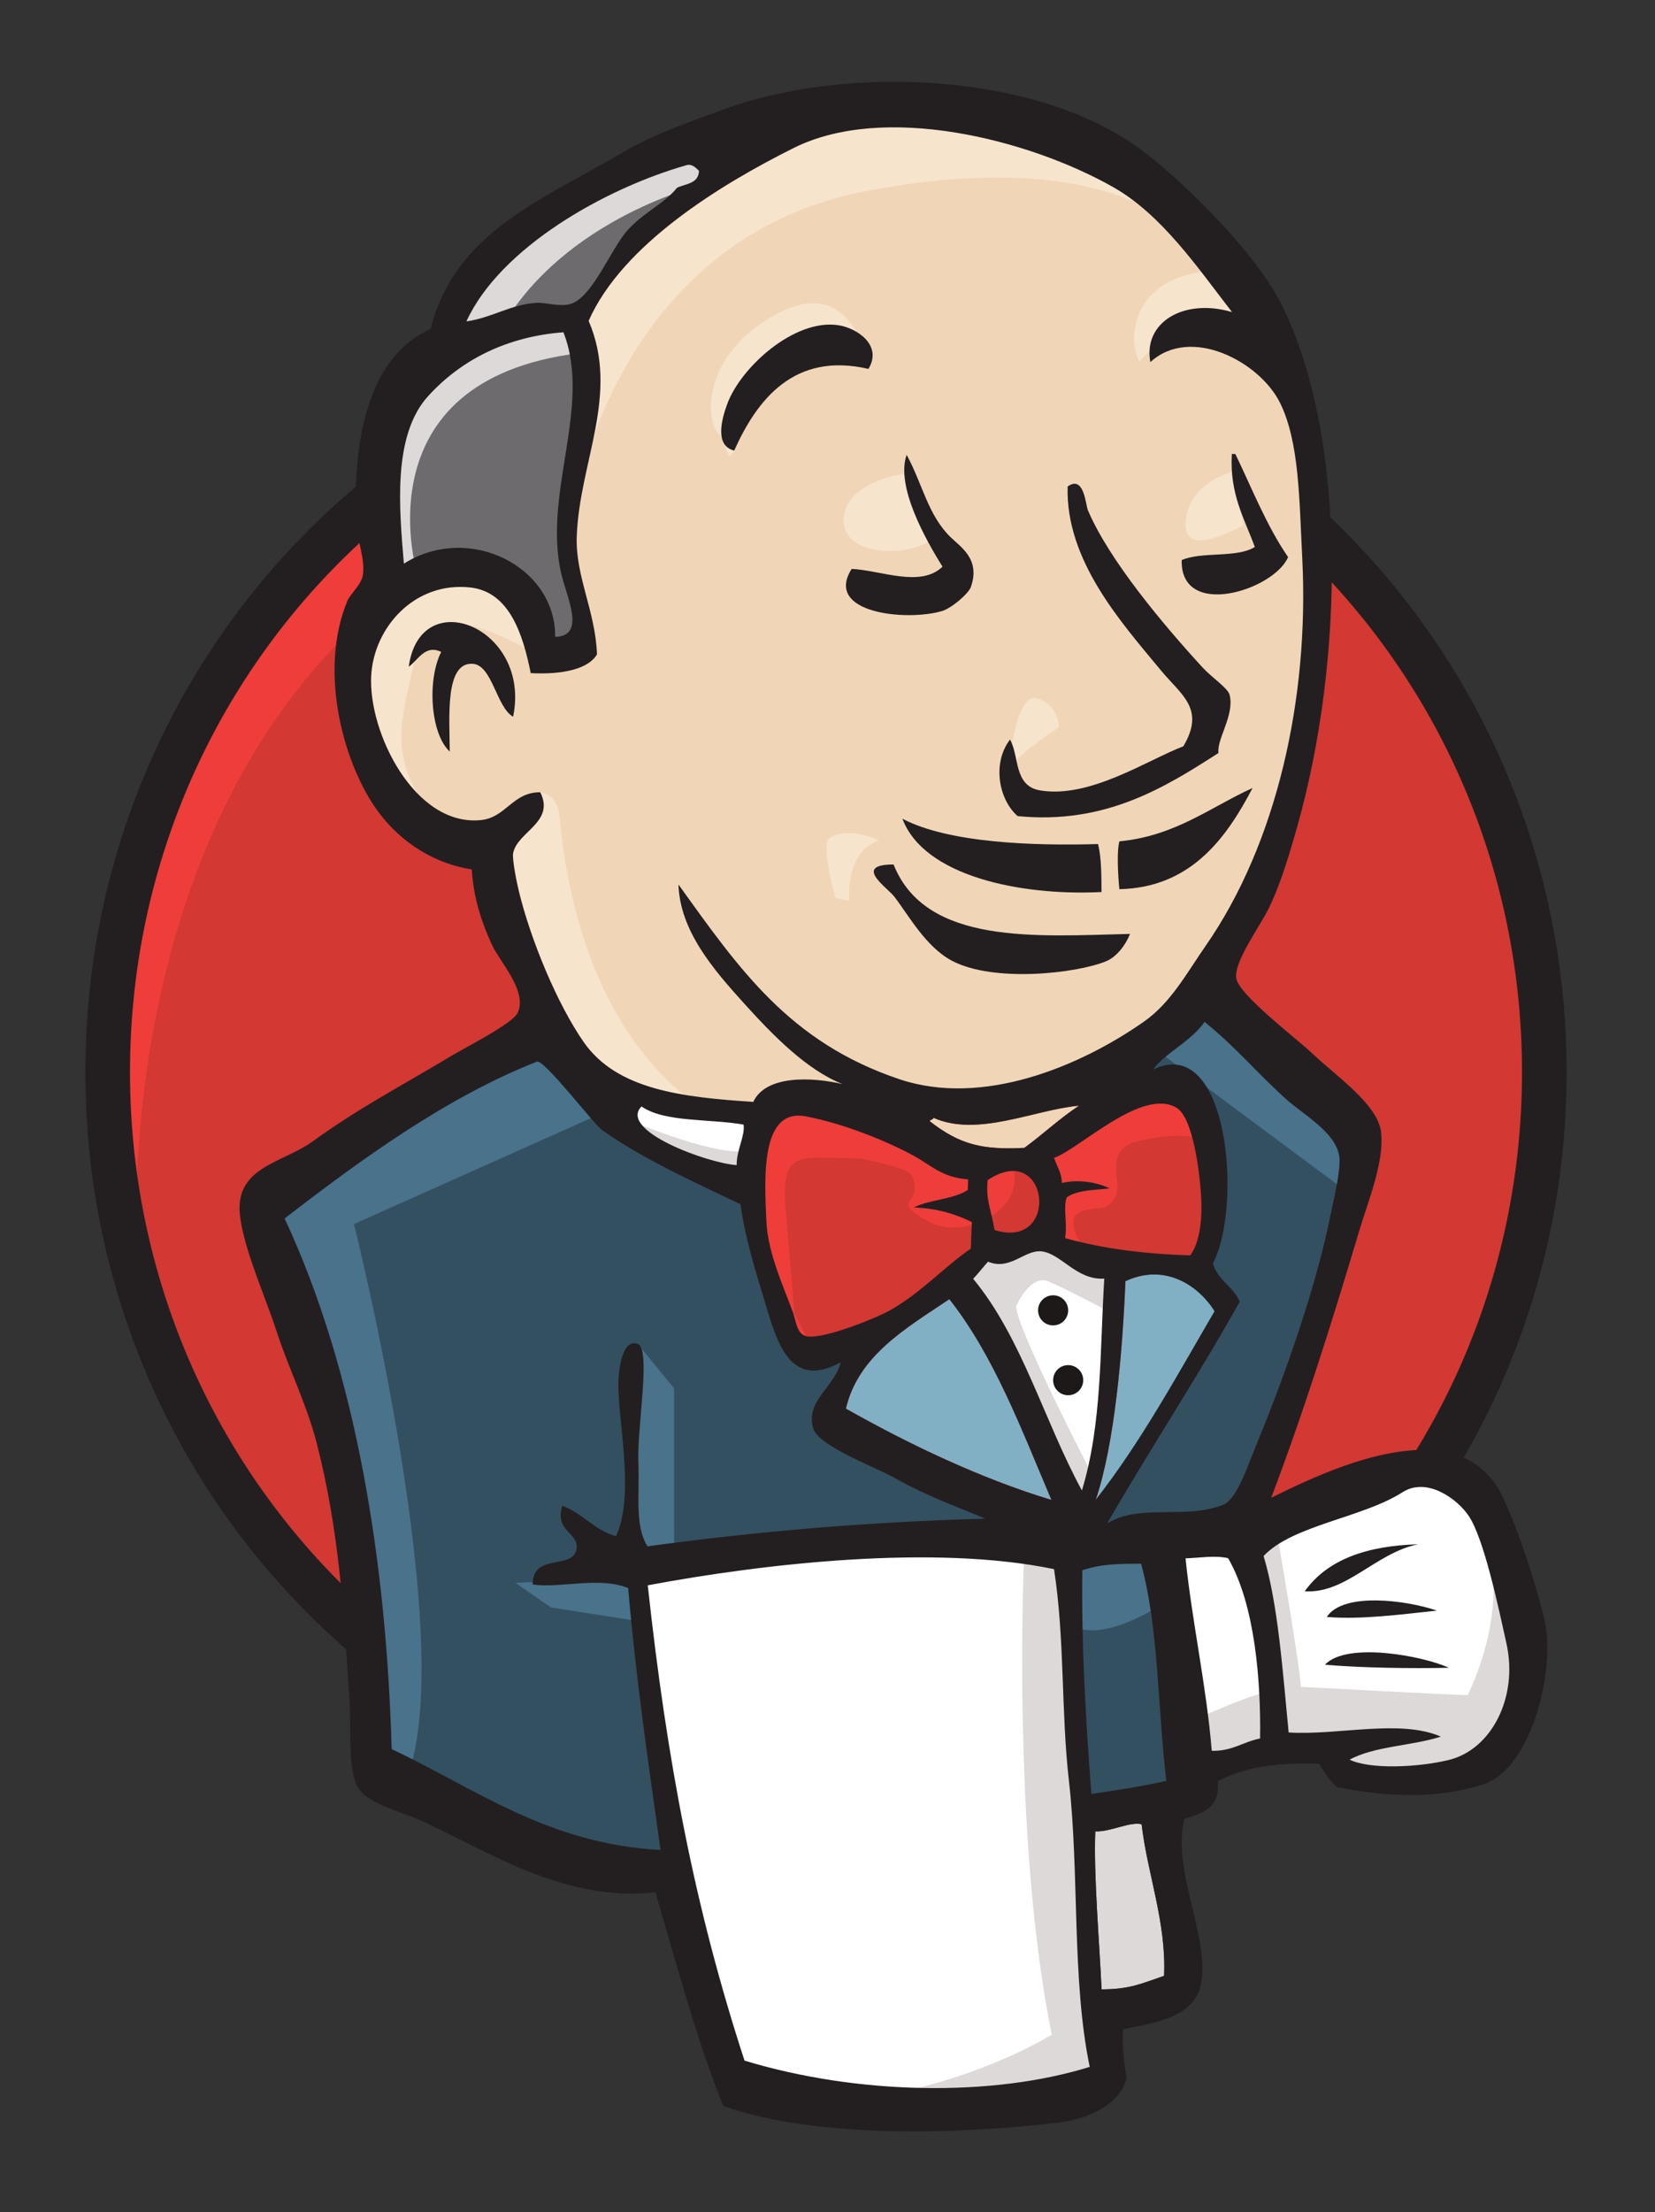<?xml version="1.0" encoding="UTF-8"?>
<svg id="a" data-name="Logo" xmlns="http://www.w3.org/2000/svg" viewBox="0 0 252 336.595">
  <rect x="0" y="0" width="252" height="336.595" fill="#333333" stroke="none"/>
  <defs>
    <style>
      .bh, .bi {
        fill: #f7e4cd;
      }

      .bj, .bk {
        fill: #fff;
      }

      .bl, .bm {
        fill: #ef3d3a;
      }

      .bn, .bo {
        fill: #231f20;
      }

      .bp {
        fill: none;
        stroke: #d33833;
        stroke-miterlimit: 5;
        stroke-width: 2.5px;
      }

      .bi, .bq, .br, .bs, .bt, .bo, .bu, .bv, .bw, .bx, .bk, .bm {
        fill-rule: evenodd;
      }

      .bq {
        fill: #335061;
      }

      .br {
        fill: #49728b;
      }

      .bs {
        fill: #6d6b6d;
      }

      .bt {
        fill: #1d1919;
      }

      .bu {
        fill: #dcd9d8;
      }

      .bv {
        fill: #d33833;
      }

      .bw {
        fill: #81b0c4;
      }

      .bx {
        fill: #f0d6b7;
      }
    </style>
  </defs>
  <path id="b" data-name="path22" class="bv" d="M235.148,162.718c0,61.786-48.969,111.874-109.375,111.874S16.398,224.504,16.398,162.718,65.367,50.841,125.772,50.841s109.375,50.089,109.375,111.876"/>
  <path id="c" data-name="path24" class="bl" d="M20.855,190.425s-7.918-116.666,99.582-120l-7.5-12.5-58.333,19.584-16.667,19.166-14.583,27.918-8.334,32.5,2.5,21.666"/>
  <path id="d" data-name="path26" class="bn" d="M50.86,86.399c-19.19,19.635-31.065,46.745-31.065,76.736h0c0,29.985,11.875,57.099,31.065,76.73h0c19.199,19.631,45.659,31.745,74.911,31.745h0c29.253,0,55.714-12.114,74.912-31.745h0c19.189-19.631,31.066-46.745,31.066-76.73h0c0-29.991-11.877-57.101-31.066-76.736h0c-19.198-19.628-45.659-31.741-74.912-31.744h0c-29.252,.003-55.711,12.116-74.911,31.744h0Zm-4.857,158.215c-20.395-20.857-33.003-49.683-33.003-81.479h0c0-31.801,12.608-60.624,33.003-81.483h0c20.39-20.863,48.614-33.794,79.768-33.79h0c31.154-.004,59.382,12.928,79.768,33.79h0c20.396,20.859,33.006,49.684,33.004,81.483h0c.003,31.796-12.607,60.621-33.004,81.479h0c-20.386,20.861-48.614,33.791-79.768,33.791h0c-31.154,0-59.378-12.93-79.768-33.791h0"/>
  <path id="e" data-name="path28" class="bx" d="M171.814,163.338l-16.668,2.5-22.5,2.5-14.584,.416-14.166-.416-10.834-3.334-9.584-10.416-7.5-21.25-1.667-4.584-10-3.333-5.833-9.584-4.167-13.75,4.584-12.084,10.832-3.75,8.75,4.168,4.168,9.166,5-.834,1.666-2.083-1.666-9.584-.417-12.084,2.5-16.666-.098-9.52,7.598-12.146,13.334-9.584,23.334-10,25.833,3.75,22.5,16.25,10.418,16.666,6.666,12.084,1.666,30-5,25.834-9.166,22.916-8.75,12.084"/>
  <path id="f" data-name="path30" class="bq" d="M157.646,235.42l-59.584,2.5v10l5,35-2.5,2.917-41.666-14.168-2.917-5-4.167-47.083-9.582-28.334-2.084-6.666,33.333-22.916,10.418-4.168,9.166,11.25,7.917,7.084,9.168,2.916,4.166,1.25,5,21.666,3.75,4.583,9.584-3.333-6.668,12.918,36.25,17.082-4.582,2.5"/>
  <path id="g" data-name="path32" class="bs" d="M58.896,90.004l10.832-3.75,8.75,4.168,4.168,9.166,5-.834,1.25-5-2.5-9.582,2.5-22.918-2.084-12.5,7.5-8.75,16.25-12.916-4.583-6.25-22.916,11.25-9.584,7.5-5.417,11.666-8.334,11.25-2.5,13.334,1.667,14.166"/>
  <path id="h" data-name="path34" class="bu" d="M75.978,50.837s6.25-15.416,31.25-22.916c25-7.5,1.25-5.418,1.25-5.418l-27.082,10.418-10.418,10.416-4.582,8.334,9.582-.834"/>
  <path id="i" data-name="path36" class="bu" d="M63.478,87.088s-8.75-29.168,24.584-33.334l-1.25-5-22.916,5.418-6.668,21.666,1.667,14.166,4.582-2.916"/>
  <path id="j" data-name="path38" class="bi" d="M76.812,125.838l5.456-5.286s2.462,.286,2.878,3.203c.416,2.917,1.666,29.168,19.582,43.335,1.634,1.292-13.332-2.085-13.332-2.085l-13.334-20.832"/>
  <path id="k" data-name="path40" class="bi" d="M153.481,117.921s.971-12.63,4.372-11.659c3.401,.971,3.401,4.372,3.401,4.372,0,0-8.26,5.344-7.774,7.286"/>
  <path id="l" data-name="path42" class="bh" d="M188.062,71.671s-6.867,1.45-7.5,7.5c-.632,6.051,7.5,1.25,8.75,.834"/>
  <path id="m" data-name="path44" class="bh" d="M137.646,72.089s-9.168,1.25-9.168,7.082,10.418,5.418,13.334,2.917"/>
  <path id="n" data-name="path46" class="bi" d="M80.978,99.171s-15.834-9.584-17.5-.416c-1.667,9.166-5.418,15.834,2.5,25.416l-5.417-1.666-5-12.916-1.666-12.5,9.582-10.001,10.834,.834,6.25,5,.416,6.25"/>
  <path id="o" data-name="path48" class="bi" d="M88.478,72.921s7.083-36.666,42.917-43.75c29.502-5.831,44.999,1.25,50.833,7.916,0,0-26.25-31.249-51.25-21.666-25,9.584-43.333,27.084-42.916,38.333,.71,19.16,.416,19.168,.416,19.168"/>
  <path id="p" data-name="path50" class="bi" d="M185.146,41.254s-12.082-.416-12.5,10.418c0,0-.001,1.666,.833,3.333,0,0,9.585-10.834,15.418-5"/>
  <path id="q" data-name="path52" class="bi" d="M132.236,56.133s-2.08-16.629-16.257-6.961c-9.166,6.25-8.332,15-6.667,16.666,1.667,1.667,1.213,5.024,2.482,2.72,1.268-2.304,.851-9.804,5.434-11.886,4.583-2.084,12.097-4.411,15.007-.539"/>
  <path id="r" data-name="path54" class="br" d="M93.062,168.754l-39.166,17.5s16.25,64.584,7.916,84.584l-5.833-2.083-.416-24.584-10.832-46.666-4.584-12.918,40.833-27.499,12.084,11.665"/>
  <path id="s" data-name="path56" class="br" d="M97.089,204.475l5.557,6.78v25h-6.668s-.833-17.5-.833-19.584,.833-9.584,.833-9.584"/>
  <path id="t" data-name="path58" class="br" d="M97.228,240.005l-18.75,.833,5.418,3.75,13.332,2.083"/>
  <path id="u" data-name="path60" class="bq" d="M161.396,235.838l15.416-.416,3.75,38.334-15.834,2.083-3.333-40"/>
  <path id="v" data-name="path62" class="bq" d="M165.562,235.838l23.334-1.25s9.582-24.166,9.582-25.416,8.334-35,8.334-35l-18.75-19.582-3.75-3.334-10,10v38.75l-8.75,35.833"/>
  <path id="w" data-name="path64" class="br" d="M175.979,232.921l-14.582,2.917,2.083,11.668c5.416,2.5,14.584-4.168,14.584-4.168"/>
  <path id="x" data-name="path66" class="br" d="M176.396,160.005l29.166,21.666,.834-10-22.084-20.416-7.916,8.75"/>
  <path id="y" data-name="path68" class="bk" d="M111.689,317.925l-8.627-35.005-4.29-25.828-.71-19.172,39.044-2.079,24.291-.004-2.209,43.754,3.75,33.75-.416,6.25-31.666,2.5-19.167-4.167"/>
  <path id="z" data-name="path70" class="bu" d="M155.979,235.421s-2.083,43.334,4.168,74.166c0,0-12.5,7.918-30.834,10l35.001-1.25,4.166-2.5-5-68.332-1.25-14.585"/>
  <path id="aa" data-name="path72" class="bk" d="M181.273,270.425l16.25-4.583,30.832-1.667,4.584-14.166-8.334-24.584-9.582-1.25-13.334,4.167-12.793,6.246-6.791-1.246-5.293,2.079"/>
  <path id="ab" data-name="path74" class="bu" d="M180.979,262.087s10.832-4.999,12.5-4.582l-4.582-22.918,5.416-2.083s3.75,21.666,3.75,24.166c0,0,23.332,1.25,25.416,1.25,0,0,5-9.584,3.75-19.584l4.584,13.334,.416,7.5-6.666,10-7.5,1.667-12.5-.416-4.166-5.416-14.584,2.083-4.584,1.667"/>
  <path id="ac" data-name="path76" class="bj" d="M164.605,232.509l-9.166-23.334-9.584-13.75s2.083-5.834,5-5.834h9.584l9.166,3.334-.833,15.416-4.168,24.167"/>
  <path id="ad" data-name="path78" class="bu" d="M166.396,224.588s-11.668-22.499-11.668-25.832c0,0,2.083-5,5-3.75s9.168,4.582,9.168,4.582v-7.916l-14.168-2.917-9.582,1.25,16.25,38.334,3.333,.417"/>
  <path id="ae" data-name="path80" class="bj" d="M115.439,169.593l-11.543-1.255-10.834-3.334v3.75l5.293,5.838,16.666,7.5"/>
  <path id="af" data-name="path82" class="bu" d="M96.814,170.841s12.918,5.418,17.084,4.168l.414,4.995-11.665-2.495-7.084-5,1.25-1.667"/>
  <path id="ag" data-name="path84" class="bv" d="M181.227,191.01c-7.07-.207-13.457-1.048-19.05-2.625,.38-2.292-.331-4.543,.24-6.194,1.559-1.123,4.171-1.105,6.527-1.369-2.038-1.001-4.9-1.397-7.251-.819-.055-1.591-.769-2.578-1.201-3.822,3.975-1.419,13.359-10.72,18.637-7.64,2.515,1.465,3.584,9.832,3.779,13.901,.163,3.375-.306,6.78-1.681,8.568"/>
  <path id="ah" data-name="path86" class="bp" d="M181.227,191.01c-7.07-.207-13.457-1.048-19.05-2.625,.38-2.292-.331-4.543,.24-6.194,1.559-1.123,4.171-1.105,6.527-1.369-2.038-1.001-4.9-1.397-7.251-.819-.055-1.591-.769-2.578-1.201-3.822,3.975-1.419,13.359-10.72,18.637-7.64,2.515,1.465,3.584,9.832,3.779,13.901,.163,3.375-.306,6.78-1.681,8.568Z"/>
  <path id="ai" data-name="path88" class="bv" d="M147.419,179.452c-.019,.535-.041,1.074-.062,1.614-2.208,1.45-5.771,1.433-8.194,2.651,3.571,.156,6.383,1.016,8.815,2.229-.054,1.347-.105,2.694-.158,4.041-4.046,2.77-7.742,6.895-12.507,9.493-2.252,1.228-10.158,4.39-12.554,3.831-1.356-.315-1.478-1.998-2.02-3.583-1.155-3.396-3.813-8.803-4.045-13.915-.295-6.457-.947-17.28,6.012-15.95,5.614,1.071,12.144,3.658,16.491,6.032,2.656,1.452,4.192,3.248,8.223,3.558"/>
  <path id="aj" data-name="path90" class="bp" d="M147.419,179.452c-.019,.535-.041,1.074-.062,1.614-2.208,1.45-5.771,1.433-8.194,2.651,3.571,.156,6.383,1.016,8.815,2.229-.054,1.347-.105,2.694-.158,4.041-4.046,2.77-7.742,6.895-12.507,9.493-2.252,1.228-10.158,4.39-12.554,3.831-1.356-.315-1.478-1.998-2.02-3.583-1.155-3.396-3.813-8.803-4.045-13.915-.295-6.457-.947-17.28,6.012-15.95,5.614,1.071,12.144,3.658,16.491,6.032,2.656,1.452,4.192,3.248,8.223,3.558Z"/>
  <path id="ak" data-name="path92" class="bv" d="M151.438,187.157c-.618-3.518-1.331-4.521-1.055-7.59,9.381-6.255,11.143,10.744,1.055,7.59"/>
  <path id="al" data-name="path94" class="bp" d="M151.438,187.157c-.618-3.518-1.331-4.521-1.055-7.59,9.381-6.255,11.143,10.744,1.055,7.59Z"/>
  <path id="am" data-name="path96" class="bm" d="M165.021,190.009s-2.917-4.168-.834-5.418,4.168,.001,5.418-2.083,0-3.334,.416-5.834,2.501-2.917,4.584-3.334,7.918-1.25,8.75,.834l-2.5-7.5-5-1.666-15.834,9.166-.834,4.584v9.166"/>
  <path id="an" data-name="path98" class="bm" d="M121.272,203.759c-.5-6.503-1.03-12.996-1.62-19.493-.882-9.7,2.33-8.008,10.738-8.008,1.284,0,7.907,1.531,8.381,2.5,2.272,4.641-3.8,3.61,2.618,7.11,5.418,2.954,14.988-1.794,12.799-8.36-1.225-1.46-6.383-.455-8.231-1.414-3.255-1.688-6.51-3.375-9.765-5.062-4.141-2.149-13.713-5.281-18.129-2.279-11.188,7.609,.706,26.62,4.697,34.557"/>
  <path id="ao" data-name="path100" class="bo" d="M132.236,56.133c-11.357-2.645-17,4.753-20.442,12.425-3.074-.745-1.851-4.925-1.074-7.055,2.033-5.59,10.225-13.031,16.918-12.023,2.88,.434,6.778,3.067,4.598,6.652"/>
  <path id="ap" data-name="path102" class="bo" d="M187.569,69.065c.179,.007,.36,.014,.539,.021,2.566,5.331,4.787,10.979,8.025,15.685-2.169,5.051-16.422,9.521-16.203,.451,3.083-1.347,8.404-.275,11.136-1.996-1.58-4.336-3.86-8.027-3.498-14.161"/>
  <path id="aq" data-name="path104" class="bo" d="M138.05,69.204c2.435,4.464,3.228,9.154,6.689,12.527,1.559,1.519,4.59,3.37,3.087,7.594-.351,.996-2.917,3.217-4.399,3.654-5.411,1.597-18.02,.33-13.75-6.416,4.475,.209,10.49,2.906,13.835-.343-2.569-4.106-7.148-12.23-5.463-17.016"/>
  <path id="ar" data-name="path106" class="bo" d="M185.537,114.571c-8.148,5.234-17.233,10.925-30.582,9.605-2.853-2.48-3.94-7.999-1.169-11.644,1.442,2.48,.536,7.041,4.556,7.728,7.575,1.296,16.391-4.634,21.84-6.706,3.379-5.696-.291-7.791-3.335-11.457-6.231-7.511-14.59-16.821-14.286-28.066,2.519-1.826,2.736,2.788,3.098,3.627,3.254,7.615,11.443,17.354,17.419,23.871,1.468,1.605,3.884,3.145,4.152,4.206,.775,3.086-2.016,6.784-1.692,8.836"/>
  <path id="as" data-name="path108" class="bo" d="M78.127,109.061c-2.554-1.458-3.162-7.878-6.16-8.06-4.285-.26-3.503,8.329-3.486,13.351-2.949-2.678-3.468-10.921-1.301-15.155-2.469-1.212-3.572,1.337-4.941,2.236,1.76-12.787,18.706-5.931,15.889,7.628"/>
  <path id="at" data-name="path110" class="bo" d="M190.725,119.896c-3.792,7.219-9.158,15.169-20.286,15.4-.226-2.331-.4-5.879,.013-7.282,8.508-.818,13.76-5.147,20.274-8.117"/>
  <path id="au" data-name="path112" class="bo" d="M137.408,124.576c7.098,3.732,20.143,4.134,29.791,3.851,.517,2.114,.505,4.725,.525,7.303-12.401,.619-27.064-2.45-30.316-11.154"/>
  <path id="av" data-name="path114" class="bo" d="M136.059,131.536c4.908,12.324,21.778,10.905,36.005,10.565-.626,1.6-1.984,3.49-3.671,4.174-4.559,1.855-17.133,3.263-23.461-.099-4.014-2.134-6.593-6.955-8.792-9.781-1.062-1.365-6.35-4.851-.081-4.859"/>
  <path id="aw" data-name="path116" class="bw" d="M184.945,199.515c-5.76,9.865-11.271,19.998-18.105,28.699,2.865-8.424,4.091-22.523,4.524-33.272,5.994-2.805,11.126,.631,13.581,4.572"/>
  <path id="ax" data-name="path118" class="bo" d="M215.94,234.971c-6.449,1.291-10.98,7.559-17.271,7.156,3.458-4.874,9.516-6.929,17.271-7.156"/>
  <path id="ay" data-name="path120" class="bo" d="M218.785,245.064c-5.256,.555-11.43,1.406-16.761,.968,2.524-3.855,12.248-2.525,16.761-.968"/>
  <path id="az" data-name="path122" class="bo" d="M220.606,253.765c-5.907,.128-13.25,.01-18.865-.461,3.321-3.567,15.034-1.324,18.865,.461"/>
  <path id="ba" data-name="path124" class="bu" d="M173.83,277.576c.848,7.419,3.789,14.936,3.42,23.061-3.266,1.101-5.143,2.065-9.519,2.059-.309-6.905-1.232-17.461-.956-24.044,2.152,.142,5.326-1.538,7.055-1.076"/>
  <path id="bb" data-name="path126" class="bx" d="M164.306,168.236c-2.966,1.936-5.492,4.354-8.341,6.421-6.317,.312-9.765-.438-14.406-4.065,.076-.291,.542-.161,.56-.519,6.763,3.014,15.359-1.228,22.188-1.837"/>
  <path id="bc" data-name="path128" class="bw" d="M128.806,214.334c1.858-8.051,9.138-12.221,15.749-16.655,6.824,8.66,10.974,19.797,15.544,30.545-10.797-3.255-21.83-8.536-31.293-13.89"/>
  <path id="bd" data-name="path130" class="bo" d="M166.775,278.652c-.276,6.582,.647,17.139,.956,24.044,4.376,.006,6.253-.958,9.519-2.059,.369-8.125-2.572-15.642-3.42-23.061-1.729-.461-4.902,1.219-7.055,1.076Zm-68.143-37.436c2.886,26.529,7.065,48.83,14.731,72.321,17.014,5.166,37.525,5.616,52.564,.955-2.761-13.259-1.555-29.401-3.169-43.55-1.216-10.635-.596-21.335-2.264-32.185-18.223-3.791-43.979-.886-61.863,2.459Zm66.171-2.292c-.154,11.393,.51,22.632,1.38,34.04,4.375-.657,7.344-1.095,11.409-1.986-1.32-10.982-1.157-23.34-3.846-33.055-3.107,.03-5.844-.036-8.943,1.002Zm22.194-1.837c-2.076-.476-4.494-.018-6.478,.02,.932,9.288,3.195,19.536,3.991,29.285,3.121,.097,4.789-1.375,7.356-1.87,.138-8.558-.748-20.348-4.87-27.435h0Zm33.605,30.704c6.506-1.58,10.598-9.549,8.777-17.732-1.221-5.5-3.396-15.857-5.724-19.375-1.72-2.603-6.384-6.01-10.107-3.625-6.058,3.879-16.729,5.005-21.146,9.7,2.215,7.375,2.902,17.505,3.816,26.85,7.567,.472,16.879-2.083,23.172,.628-4.394,1.423-10.095,1.435-13.891,3.509,3.103,1.498,10.366,1.196,15.102,.046h0Zm-60.504-39.567c-4.57-10.748-8.72-21.885-15.544-30.545-6.611,4.434-13.891,8.604-15.749,16.655,9.463,5.354,20.496,10.635,31.293,13.89Zm11.265-33.281c-.432,10.748-1.659,24.848-4.524,33.272,6.834-8.702,12.345-18.834,18.105-28.699-2.455-3.941-7.588-7.377-13.581-4.572Zm-12.77-4.537c-2.589-.279-4.786,2.976-8.152,1.569-.771,.853-1.472,1.776-2.259,2.609,7.435,8.96,10.814,21.672,16.556,32.202,3.081-10.115,2.726-21.196,3.405-32.236-4.234,.269-6.582-3.829-9.55-4.144Zm-8.211-10.838c-.276,3.069,.438,4.072,1.055,7.59,10.088,3.154,8.326-13.845-1.055-7.59Zm-11.186-3.672c-4.347-2.375-10.876-4.961-16.491-6.032-6.959-1.331-6.307,9.492-6.012,15.95,.232,5.112,2.891,10.519,4.045,13.915,.542,1.586,.664,3.269,2.02,3.583,2.397,.559,10.302-2.603,12.554-3.831,4.764-2.598,8.46-6.723,12.507-9.493,.052-1.347,.104-2.694,.158-4.041-2.433-1.212-5.244-2.072-8.815-2.229,2.422-1.219,5.986-1.201,8.194-2.651,.021-.54,.044-1.079,.062-1.614-4.03-.31-5.566-2.105-8.223-3.558Zm-41.517-7.541c-3.607,3.663,10.118,8.655,14.488,8.924-.024-2.317,1.321-4.503,1.05-6.165-5.19-.911-12.012-.31-15.538-2.759Zm44.44,1.72c-.018,.357-.484,.228-.56,.519,4.641,3.627,8.089,4.378,14.406,4.065,2.849-2.067,5.375-4.485,8.341-6.421-6.829,.61-15.425,4.851-22.188,1.837Zm40.79,12.369c-.195-4.069-1.264-12.436-3.779-13.901-5.279-3.081-14.662,6.221-18.637,7.64,.432,1.245,1.146,2.231,1.201,3.822,2.351-.579,5.214-.182,7.251,.819-2.356,.264-4.969,.246-6.527,1.369-.571,1.651,.14,3.901-.24,6.194,5.593,1.577,11.98,2.417,19.05,2.625,1.375-1.788,1.844-5.192,1.681-8.568Zm-91.303-10.546c-1.133-.807-8.796-10.779-9.846-10.365-13.867,5.469-26.834,14.925-38.42,23.869,11.047,23.705,15.507,52.748,16.295,80.74,12.655,5.919,23.771,14.452,40.944,15.343-1.987-14.06-3.801-26.604-4.929-39.841-4.315-1.819-10.505,.083-14.543-.564-.034-4.866,6.167-2.131,6.684-5.403,.389-2.475-3.412-2.663-2.174-6.56,3.157,1.147,4.814,3.682,8.181,4.634,3.076-6.73-.043-18.638,.4-24.263,.084-1.056,.527-5.851,2.893-5.01,2.094,.745-.12,12.752,.11,18.076,.209,4.905-.592,9.651,1.394,12.73,16.594-2.259,33.457-3.719,51.412-4.211-3.95-1.695-8.643-3.299-13.787-6.199-2.789-1.572-11.581-4.844-12.385-7.493-1.284-4.221,3.369-6.47,4.165-10.088-8.376,4.568-10.011-4.379-11.992-10.718-1.795-5.741-2.817-10.03-3.258-13.341-7.216-3.44-14.931-6.924-21.142-11.335h0Zm83.974-9.159c11.554-5.603,13.636,20.939,9.107,29.489,.7,2.55,3.107,3.526,4.09,5.819-6.447,11.55-13.609,22.331-20.188,33.745,4.894-3.046,11.884-.545,17.642-2.825,2.105-.833,3.629-5.651,5.223-9.506,4.384-10.606,8.986-23.977,11.034-34.099,.463-2.306,1.722-7.331,1.44-9.384-.504-3.675-5.49-6.4-8.026-8.672-4.673-4.197-7.615-7.891-12.489-11.816-1.976,2.917-6.218,4.878-7.834,7.25h0ZM65.183,60.278c-5.505,6.058-4.353,17.407-3.687,25.483,9.951-6.26,23.159,.495,23.035,11.143,4.751-.126,1.775-5.934,.915-9.675-2.808-12.22,4.731-25.496,.342-36.671-8.523,.646-15.525,4.128-20.605,9.721h0ZM104.575,25.12c-12.463,3.533-28.437,12.589-33.558,23.785,3.966-.576,6.719-2.576,10.631-2.824,1.478-.096,3.416,.62,5.115,.198,3.386-.84,6.244-8.432,8.799-11.258,2.49-2.759,5.483-3.938,7.532-6.452,1.316-.635,3.262-.591,3.337-2.567-.57-.61-1.171-1.075-1.855-.881Zm64.879,3.322c-12.936-7.299-34.833-12.789-48.593-5.929-11.104,5.536-26.112,14.696-31.23,26.304,4.78,11.201-1.416,21.465-1.812,32.837-.21,6.051,2.849,11.334,3.083,17.921-1.636,2.699-6.633,3.031-10.093,2.846-1.165-5.827-3.203-12.377-9.204-13.035-8.491-.929-14.7,6.099-15.085,13.443-.457,8.636,6.633,22.95,16.682,21.956,3.882-.384,4.835-4.275,9.065-4.235,2.292,4.574-3.536,6.01-4.136,9.281-.156,.845,.483,4.147,.855,5.696,1.825,7.541,5.894,17.301,9.899,23.043,5.083,7.282,15.069,8.38,25.813,9.094,1.919-4.134,8.988-3.794,13.594-2.712-5.52-2.186-10.652-7.486-14.905-12.178-4.885-5.383-9.834-11.156-10.084-18.191,9.232,12.807,16.859,23.992,33.646,29.626,12.702,4.26,27.537-1.952,37.297-8.806,4.05-2.849,6.468-7.369,9.346-11.506,10.771-15.494,15.797-37.609,14.693-59.044-.455-8.84-.435-17.65-3.401-23.598-3.1-6.219-13.585-11.783-19.723-6.157-1.137-6.048,5.104-9.787,12.435-7.611-5.228-6.746-10.714-14.852-18.144-19.045h0Zm24.101,199.459c10.109-5.025,28.996-13.526,35.334,.018,2.339,4.993,5.082,13.433,6.294,18.587,1.711,7.271-1.855,22.554-9.329,24.994-6.601,2.155-14.304,2.023-22.255,.426-.936-.779-1.979-2.136-2.708-3.551-5.678-.22-10.994,.305-15.479,2.639,.425,4.199-2.415,4.873-5.077,5.737-1.974,7.826,3.949,18.046,2.531,25.183-1.011,5.084-7.266,5.87-11.864,6.821-.15,2.825,.201,5.184,.515,7.574-1.051,3.873-5.766,6.079-10.234,6.619-14.699,1.768-37.017,2.562-51.155-2.522-3.945-9.677-7.053-21.447-10.339-32.498-13.789,1.473-24.941-5.95-35.455-10.812-3.64-1.688-8.676-2.617-10.036-5.515-1.318-2.805-.779-8.182-1.106-13.26-.833-12.971-1.545-25.483-4.971-38.764-1.538-5.96-4.219-11.219-6.089-16.961-1.728-5.322-4.748-11.9-5.536-17.207-1.168-7.866,6.239-8.304,10.976-11.713,7.322-5.271,13.069-8.186,20.998-12.944,2.349-1.409,9.431-4.975,10.237-6.617,1.601-3.256-2.749-7.848-3.912-10.4-1.84-4.036-2.799-7.465-3.063-11.447-6.652-1.051-11.694-5.01-14.74-9.474-5.038-7.388-8.533-21.055-4.173-31.451,.342-.819,2.047-2.429,2.298-3.686,.496-2.476-.934-5.769-1.022-8.402-.458-13.512,2.286-25.155,11.383-29.23,3.693-14.711,16.91-19.602,29.363-26.914,4.655-2.732,9.786-4.479,15.085-6.429,19.01-6.996,48.177-5.679,63.955,6.254,6.69,5.06,17.384,15.744,21.209,23.479,10.102,20.421,9.385,54.55,2.319,79.391-.95,3.335-2.328,8.238-4.251,12.244-1.341,2.797-5.51,8.395-5.004,10.865,.521,2.554,9.505,9.375,11.431,11.232,3.469,3.346,10.059,7.787,10.592,12.01,.574,4.494-1.98,10.641-3.274,14.977-4.325,14.471-8.545,27.848-13.449,40.749"/>
  <path id="be" data-name="path132" class="bi" d="M126.114,127.729c.548-.73,3.563-1.839,7.782,.193,0,0-5,.834-4.584,9.17l-2.083-.417s-2.153-7.559-1.115-8.945"/>
  <path id="bf" data-name="path134" class="bt" d="M162.646,199.38c0,1.265-1.026,2.291-2.292,2.291-1.265,0-2.291-1.026-2.291-2.291s1.026-2.292,2.291-2.292c1.266,0,2.292,1.028,2.292,2.292"/>
  <path id="bg" data-name="path136" class="bt" d="M164.938,210.005c0,1.265-1.026,2.291-2.292,2.291-1.265,0-2.291-1.026-2.291-2.291s1.026-2.292,2.291-2.292c1.266,0,2.292,1.027,2.292,2.292"/>
</svg>